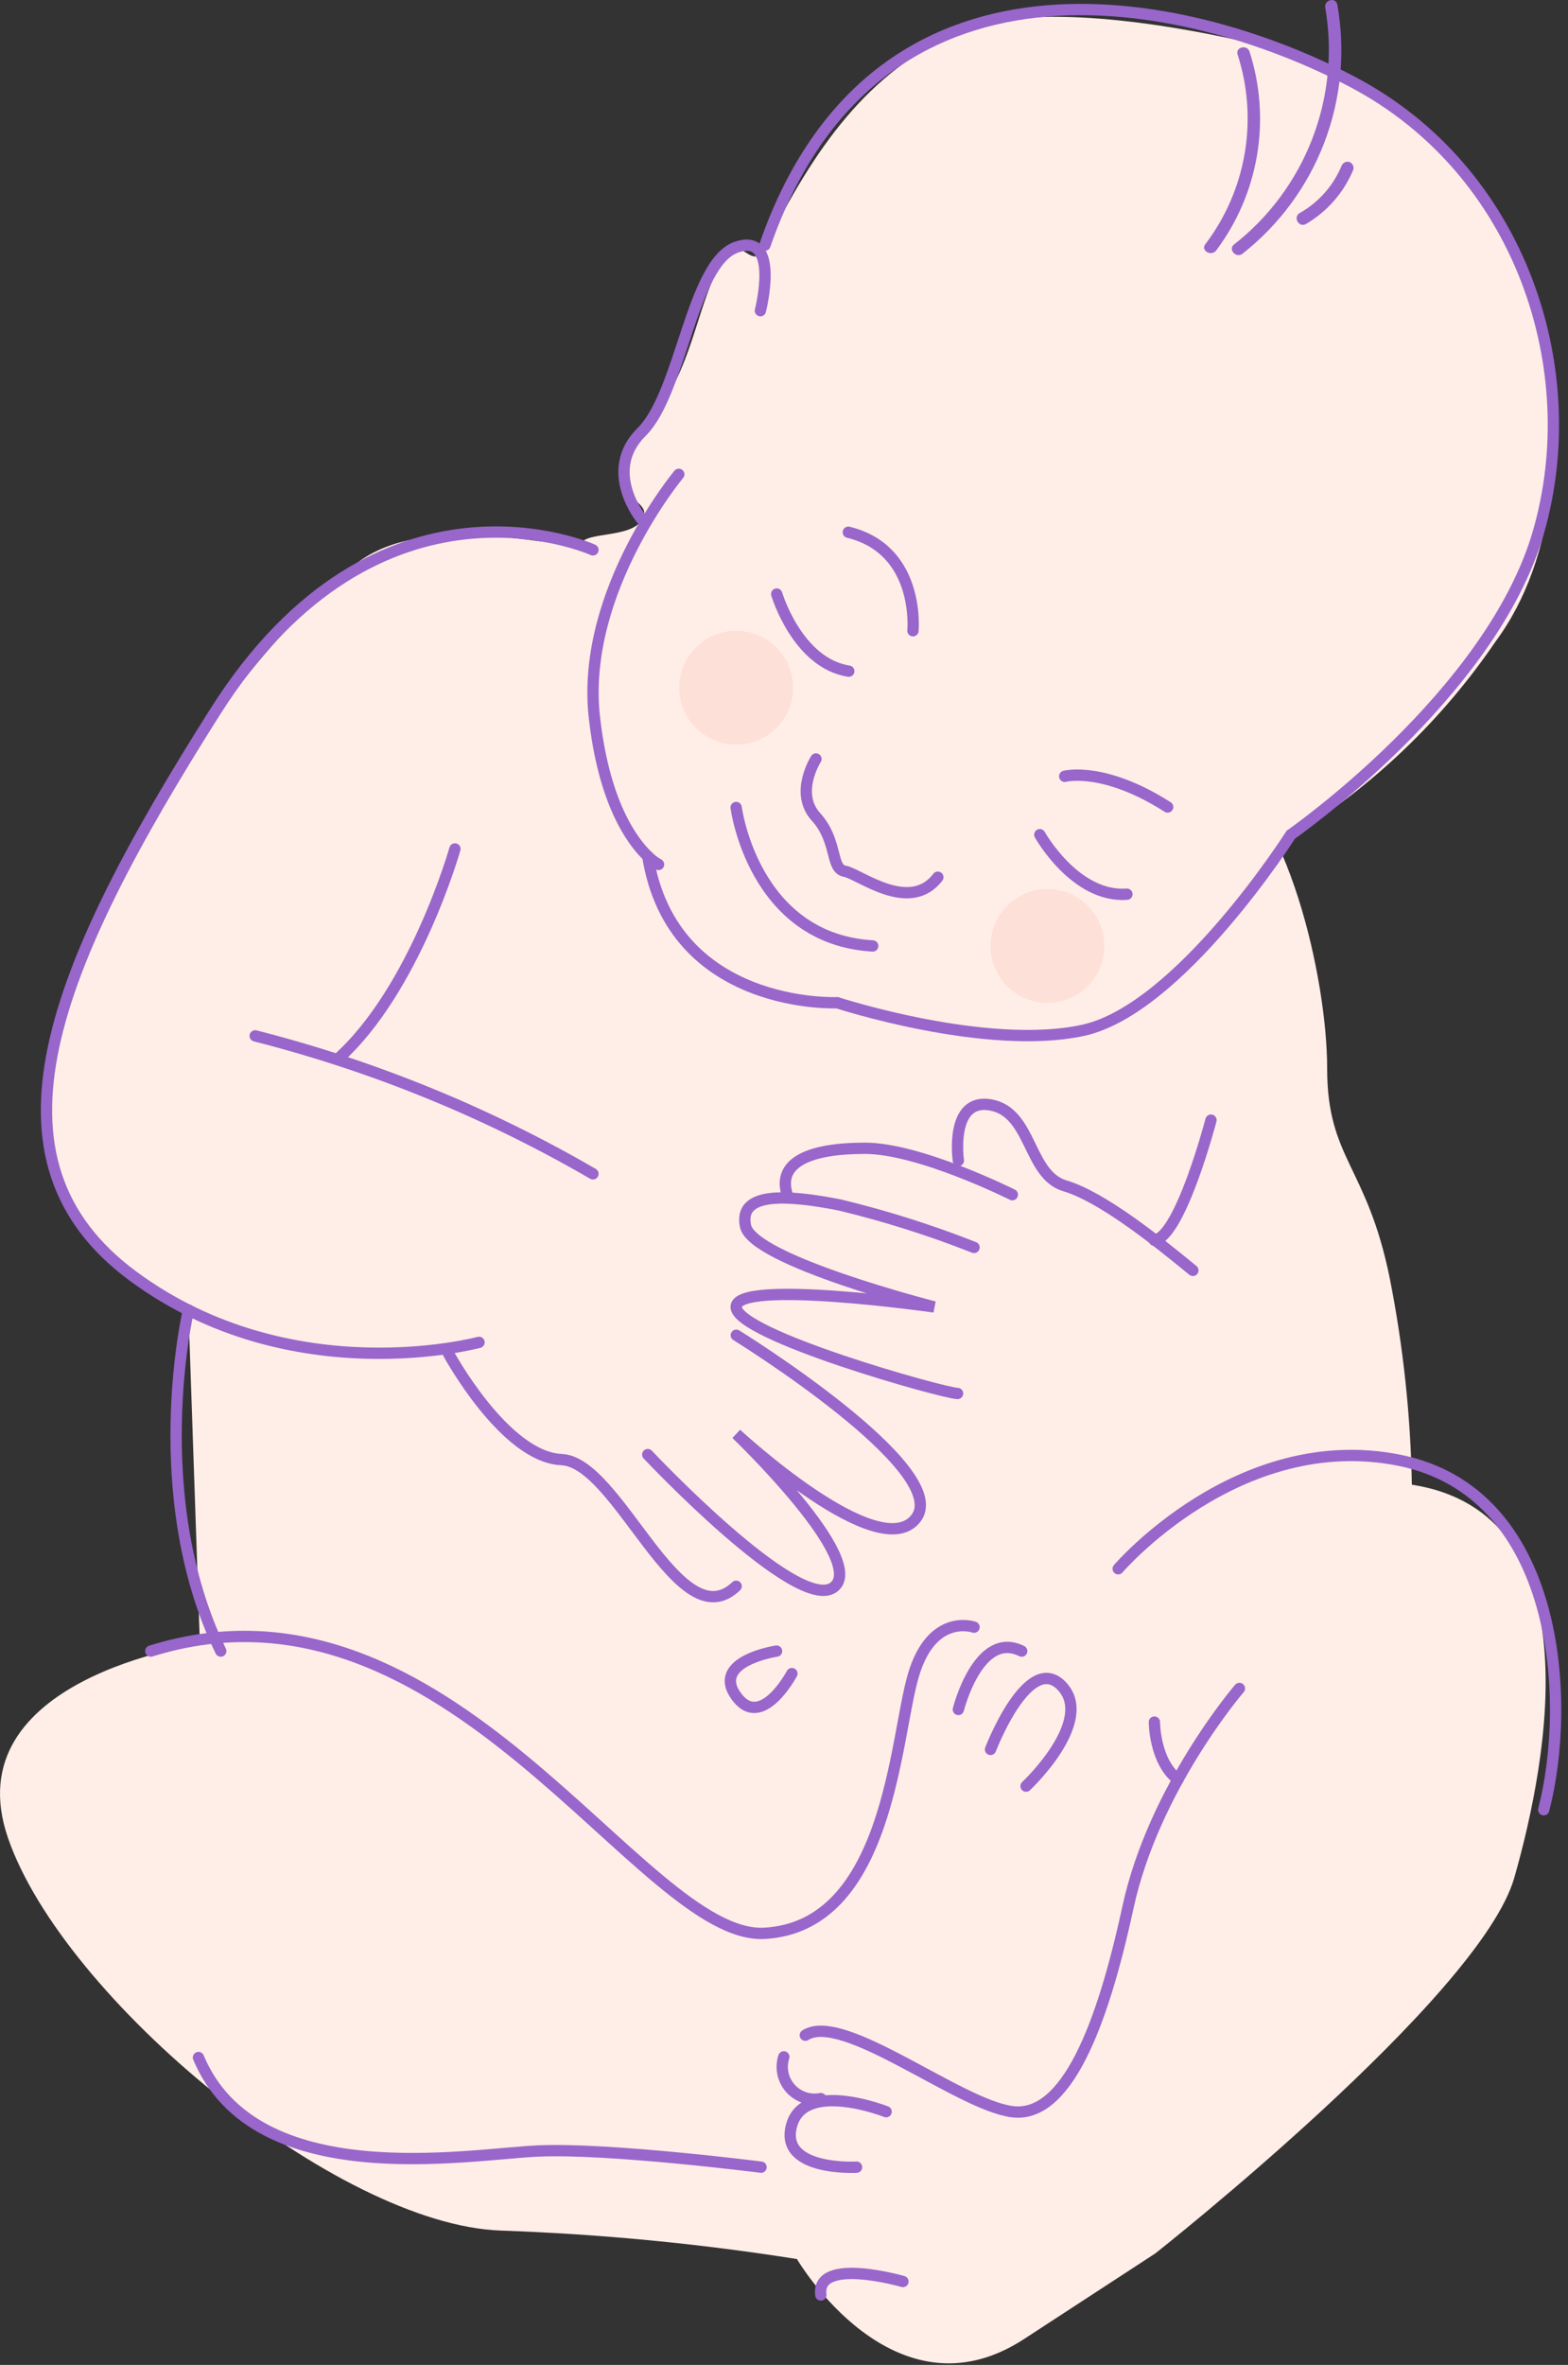 <?xml version="1.0" encoding="UTF-8"?> <svg xmlns="http://www.w3.org/2000/svg" width="140" height="211" viewBox="0 0 140 211" fill="none"><rect x="0" y="0" width="140" height="211" fill="#333333" stroke="none"/> <g clip-path="url(#clip0_295_3150)"> <path d="M74.948 88.021C74.948 88.021 67.084 87.949 61.961 84.255C56.839 80.561 46.248 63.693 51.861 48.541C52.279 47.416 56.291 48.036 57.315 46.392C58.758 44.068 52.063 45.28 58.917 36.291C61.961 32.265 62.351 26.608 64.689 22.9C66.132 20.663 67.142 24.473 68.339 22.02C72.668 13.261 77.546 6.291 85.655 2.843C92.047 0.101 104.269 2.164 111.08 3.708C138.352 9.899 144.528 42.467 133.518 57.257C128.763 64.24 122.587 70.141 115.395 74.573C101.311 83.562 93.793 96.924 74.948 88.021Z" fill="#FFEEE7"></path> <path d="M126.058 132.465C125.949 126.296 125.292 120.149 124.095 114.096C122.061 103.995 118.496 103.418 118.496 95.337C118.496 87.257 114.947 71.817 108.396 68.108C103.605 65.468 77.79 52.813 55.713 49.465C46.622 48.022 36.954 46.016 31.572 50.475C15.714 63.707 9.292 82.668 6.868 86.578C3.102 92.769 0.967 110.791 16.825 116.881L17.849 146.692C17.849 146.692 -4.214 149.737 0.721 164.008C5.656 178.279 30.042 198.509 44.732 199.015C53.582 199.323 62.406 200.171 71.153 201.554C71.153 201.554 79.81 216.301 91.47 208.668L103.158 201.049C103.158 201.049 132.161 178.192 135.206 167.529C138.251 156.865 142.32 135.004 126.058 132.465Z" fill="#FFEEE7"></path> <path d="M93.519 89.479C96.324 89.479 98.598 87.204 98.598 84.399C98.598 81.594 96.324 79.32 93.519 79.32C90.714 79.32 88.44 81.594 88.44 84.399C88.44 87.204 90.714 89.479 93.519 89.479Z" fill="#FDE0D7"></path> <path d="M65.728 66.434C68.533 66.434 70.807 64.16 70.807 61.355C70.807 58.55 68.533 56.276 65.728 56.276C62.922 56.276 60.648 58.55 60.648 61.355C60.648 64.16 62.922 66.434 65.728 66.434Z" fill="#FDE0D7"></path> <path d="M72.855 67.718C72.855 67.718 70.907 70.749 72.855 72.884C74.803 75.02 74.139 77.516 75.424 77.733C76.708 77.949 81.196 81.571 83.735 78.266" stroke="#9966CB" stroke-width="1.01" stroke-miterlimit="10" stroke-linecap="round"></path> <path d="M69.349 53C69.349 53 71.182 59.162 75.785 59.883" stroke="#9966CB" stroke-width="1.01" stroke-miterlimit="10" stroke-linecap="round"></path> <path d="M92.841 74.472C92.841 74.472 95.986 80.114 100.618 79.782" stroke="#9966CB" stroke-width="1.01" stroke-miterlimit="10" stroke-linecap="round"></path> <path d="M95.063 69.263C95.063 69.263 98.511 68.339 104.254 72.004" stroke="#9966CB" stroke-width="1.01" stroke-miterlimit="10" stroke-linecap="round"></path> <path d="M81.513 56.276C81.513 56.276 82.206 49.061 75.742 47.488" stroke="#9966CB" stroke-width="1.01" stroke-miterlimit="10" stroke-linecap="round"></path> <path d="M65.728 72.047C65.728 72.047 67.243 83.779 77.921 84.399" stroke="#9966CB" stroke-width="1.01" stroke-miterlimit="10" stroke-linecap="round"></path> <path d="M67.892 27.72C67.892 27.72 69.71 20.649 65.727 22.063C61.745 23.477 60.821 35.05 57.286 38.542C53.751 42.034 57.286 46.319 57.286 46.319" stroke="#9966CB" stroke-width="1.01" stroke-miterlimit="10" stroke-linecap="round"></path> <path d="M60.605 42.322C60.605 42.322 51.947 52.683 53.043 63.75C53.88 71.6 56.434 75.049 57.834 76.391C58.12 76.68 58.446 76.928 58.801 77.127" stroke="#9966CB" stroke-width="1.01" stroke-miterlimit="10" stroke-linecap="round"></path> <path d="M57.835 76.391C60.042 90.128 74.746 89.464 74.746 89.464C74.746 89.464 88.022 93.793 96.679 91.932C105.337 90.07 115.25 74.472 115.25 74.472C115.25 74.472 133.143 62.048 137.357 47.488C141.57 32.929 135.784 15.209 120.748 7.301C105.712 -0.606 78.079 -6.277 68.296 21.875" stroke="#9966CB" stroke-width="1.01" stroke-miterlimit="10" stroke-linecap="round"></path> <path d="M107.617 21.789C109.424 19.411 110.631 16.631 111.133 13.687C111.636 10.742 111.419 7.72 110.503 4.877C110.272 4.199 111.354 3.939 111.57 4.617C112.527 7.597 112.755 10.762 112.235 13.848C111.715 16.933 110.463 19.85 108.584 22.351C108.136 22.914 107.184 22.351 107.617 21.789Z" fill="#9966CB"></path> <path d="M110.142 21.847C113.295 19.39 115.722 16.124 117.163 12.395C118.604 8.667 119.005 4.617 118.324 0.678C118.208 -0.029 119.276 -0.288 119.406 0.419C120.142 4.539 119.744 8.782 118.254 12.694C116.765 16.605 114.24 20.039 110.95 22.626C110.373 23.088 109.666 22.28 110.142 21.847Z" fill="#9966CB"></path> <path d="M116.029 19.018C117.705 18.077 119.02 16.605 119.767 14.834C119.813 14.694 119.91 14.577 120.038 14.505C120.166 14.433 120.316 14.411 120.459 14.444C120.598 14.49 120.714 14.588 120.783 14.716C120.853 14.845 120.871 14.995 120.834 15.137C119.991 17.17 118.507 18.873 116.607 19.985C115.957 20.346 115.438 19.379 116.029 19.018Z" fill="#9966CB"></path> <path d="M52.943 49.061C52.943 49.061 33.852 40.403 19.221 63.491C4.589 86.578 -2.222 103.475 11.905 113.879C26.031 124.283 42.77 119.766 42.77 119.766" stroke="#9966CB" stroke-width="1.01" stroke-miterlimit="10" stroke-linecap="round"></path> <path d="M22.785 92.422C33.358 95.113 43.507 99.255 52.943 104.731" stroke="#9966CB" stroke-width="1.01" stroke-miterlimit="10" stroke-linecap="round"></path> <path d="M40.619 75.742C40.619 75.742 37.055 88.324 30.143 94.5" stroke="#9966CB" stroke-width="1.01" stroke-miterlimit="10" stroke-linecap="round"></path> <path d="M16.825 116.881C16.825 116.881 12.958 133.345 19.711 147.313" stroke="#9966CB" stroke-width="1.01" stroke-miterlimit="10" stroke-linecap="round"></path> <path d="M86.968 145.177C86.968 145.177 83.202 143.835 81.542 149.506C79.883 155.177 79.364 171.829 68.296 172.492C57.228 173.156 40.1 138.987 13.463 147.313" stroke="#9966CB" stroke-width="1.01" stroke-miterlimit="10" stroke-linecap="round"></path> <path d="M85.568 152.522C85.568 152.522 87.358 145.394 91.225 147.313" stroke="#9966CB" stroke-width="1.01" stroke-miterlimit="10" stroke-linecap="round"></path> <path d="M88.44 156.087C88.44 156.087 91.816 147.299 94.803 150.43C97.79 153.561 91.614 159.362 91.614 159.362" stroke="#9966CB" stroke-width="1.01" stroke-miterlimit="10" stroke-linecap="round"></path> <path d="M69.335 147.313C69.335 147.313 63.476 148.193 65.727 151.324C67.978 154.456 70.705 149.319 70.705 149.319" stroke="#9966CB" stroke-width="1.01" stroke-miterlimit="10" stroke-linecap="round"></path> <path d="M67.95 193.358C67.95 193.358 54.357 191.626 48.022 191.915C41.688 192.204 22.77 195.667 17.72 183.575" stroke="#9966CB" stroke-width="1.01" stroke-miterlimit="10" stroke-linecap="round"></path> <path d="M71.903 181.583C75.28 179.448 85.597 187.803 90.388 188.409C95.178 189.015 98.396 180.876 100.705 170.198C103.014 159.52 110.661 150.646 110.661 150.646" stroke="#9966CB" stroke-width="1.01" stroke-miterlimit="10" stroke-linecap="round"></path> <path d="M73.289 187.24C72.795 187.337 72.285 187.304 71.808 187.144C71.331 186.983 70.905 186.701 70.571 186.324C70.237 185.948 70.007 185.491 69.904 184.999C69.801 184.506 69.829 183.995 69.984 183.517" stroke="#9966CB" stroke-width="1.01" stroke-miterlimit="10" stroke-linecap="round"></path> <path d="M79.118 188.408C79.118 188.408 71.802 185.522 70.677 189.635C69.551 193.747 76.478 193.358 76.478 193.358" stroke="#9966CB" stroke-width="1.01" stroke-miterlimit="10" stroke-linecap="round"></path> <path d="M80.619 203.56C80.619 203.56 72.841 201.309 73.288 204.758" stroke="#9966CB" stroke-width="1.01" stroke-miterlimit="10" stroke-linecap="round"></path> <path d="M99.839 139.968C99.839 139.968 110.589 127.414 124.932 130.286C139.275 133.157 140.343 151.786 137.833 161.468" stroke="#9966CB" stroke-width="1.01" stroke-miterlimit="10" stroke-linecap="round"></path> <path d="M103.071 153.647C103.071 153.647 103.071 157.183 105.178 158.77" stroke="#9966CB" stroke-width="1.01" stroke-miterlimit="10" stroke-linecap="round"></path> <path d="M85.568 103.548C85.568 103.548 84.76 97.92 88.454 98.584C92.148 99.248 91.773 104.817 95.077 105.799C98.382 106.78 103.259 110.676 106.506 113.345" stroke="#9966CB" stroke-width="1.01" stroke-miterlimit="10" stroke-linecap="round"></path> <path d="M108.122 99.94C108.122 99.94 105.409 110.315 103.071 110.661" stroke="#9966CB" stroke-width="1.01" stroke-miterlimit="10" stroke-linecap="round"></path> <path d="M90.388 106.592C90.388 106.592 82.119 102.451 77.228 102.451C72.336 102.451 69.392 103.677 70.272 106.549" stroke="#9966CB" stroke-width="1.01" stroke-miterlimit="10" stroke-linecap="round"></path> <path d="M86.968 111.297C83.055 109.753 79.038 108.485 74.948 107.502C70.273 106.592 65.915 106.304 66.564 109.392C67.214 112.48 83.418 116.607 83.418 116.607C83.418 116.607 65.728 114.096 65.728 116.607C65.728 119.117 84.299 124.327 85.496 124.327" stroke="#9966CB" stroke-width="1.01" stroke-miterlimit="10" stroke-linecap="round"></path> <path d="M40.042 120.762C40.042 120.762 45.05 130.011 50.143 130.228C55.237 130.444 60.605 146.418 65.727 141.526" stroke="#9966CB" stroke-width="1.01" stroke-miterlimit="10" stroke-linecap="round"></path> <path d="M57.835 129.781C57.835 129.781 71.139 143.922 74.4 141.642C77.661 139.362 65.742 127.934 65.742 127.934C65.742 127.934 78.541 139.795 81.802 135.437C85.063 131.08 65.742 119.132 65.742 119.132" stroke="#9966CB" stroke-width="1.01" stroke-miterlimit="10" stroke-linecap="round"></path> </g> <defs> <clipPath id="clip0_295_3150"> <rect width="139.405" height="210.861" fill="white"></rect> </clipPath> </defs> </svg> 